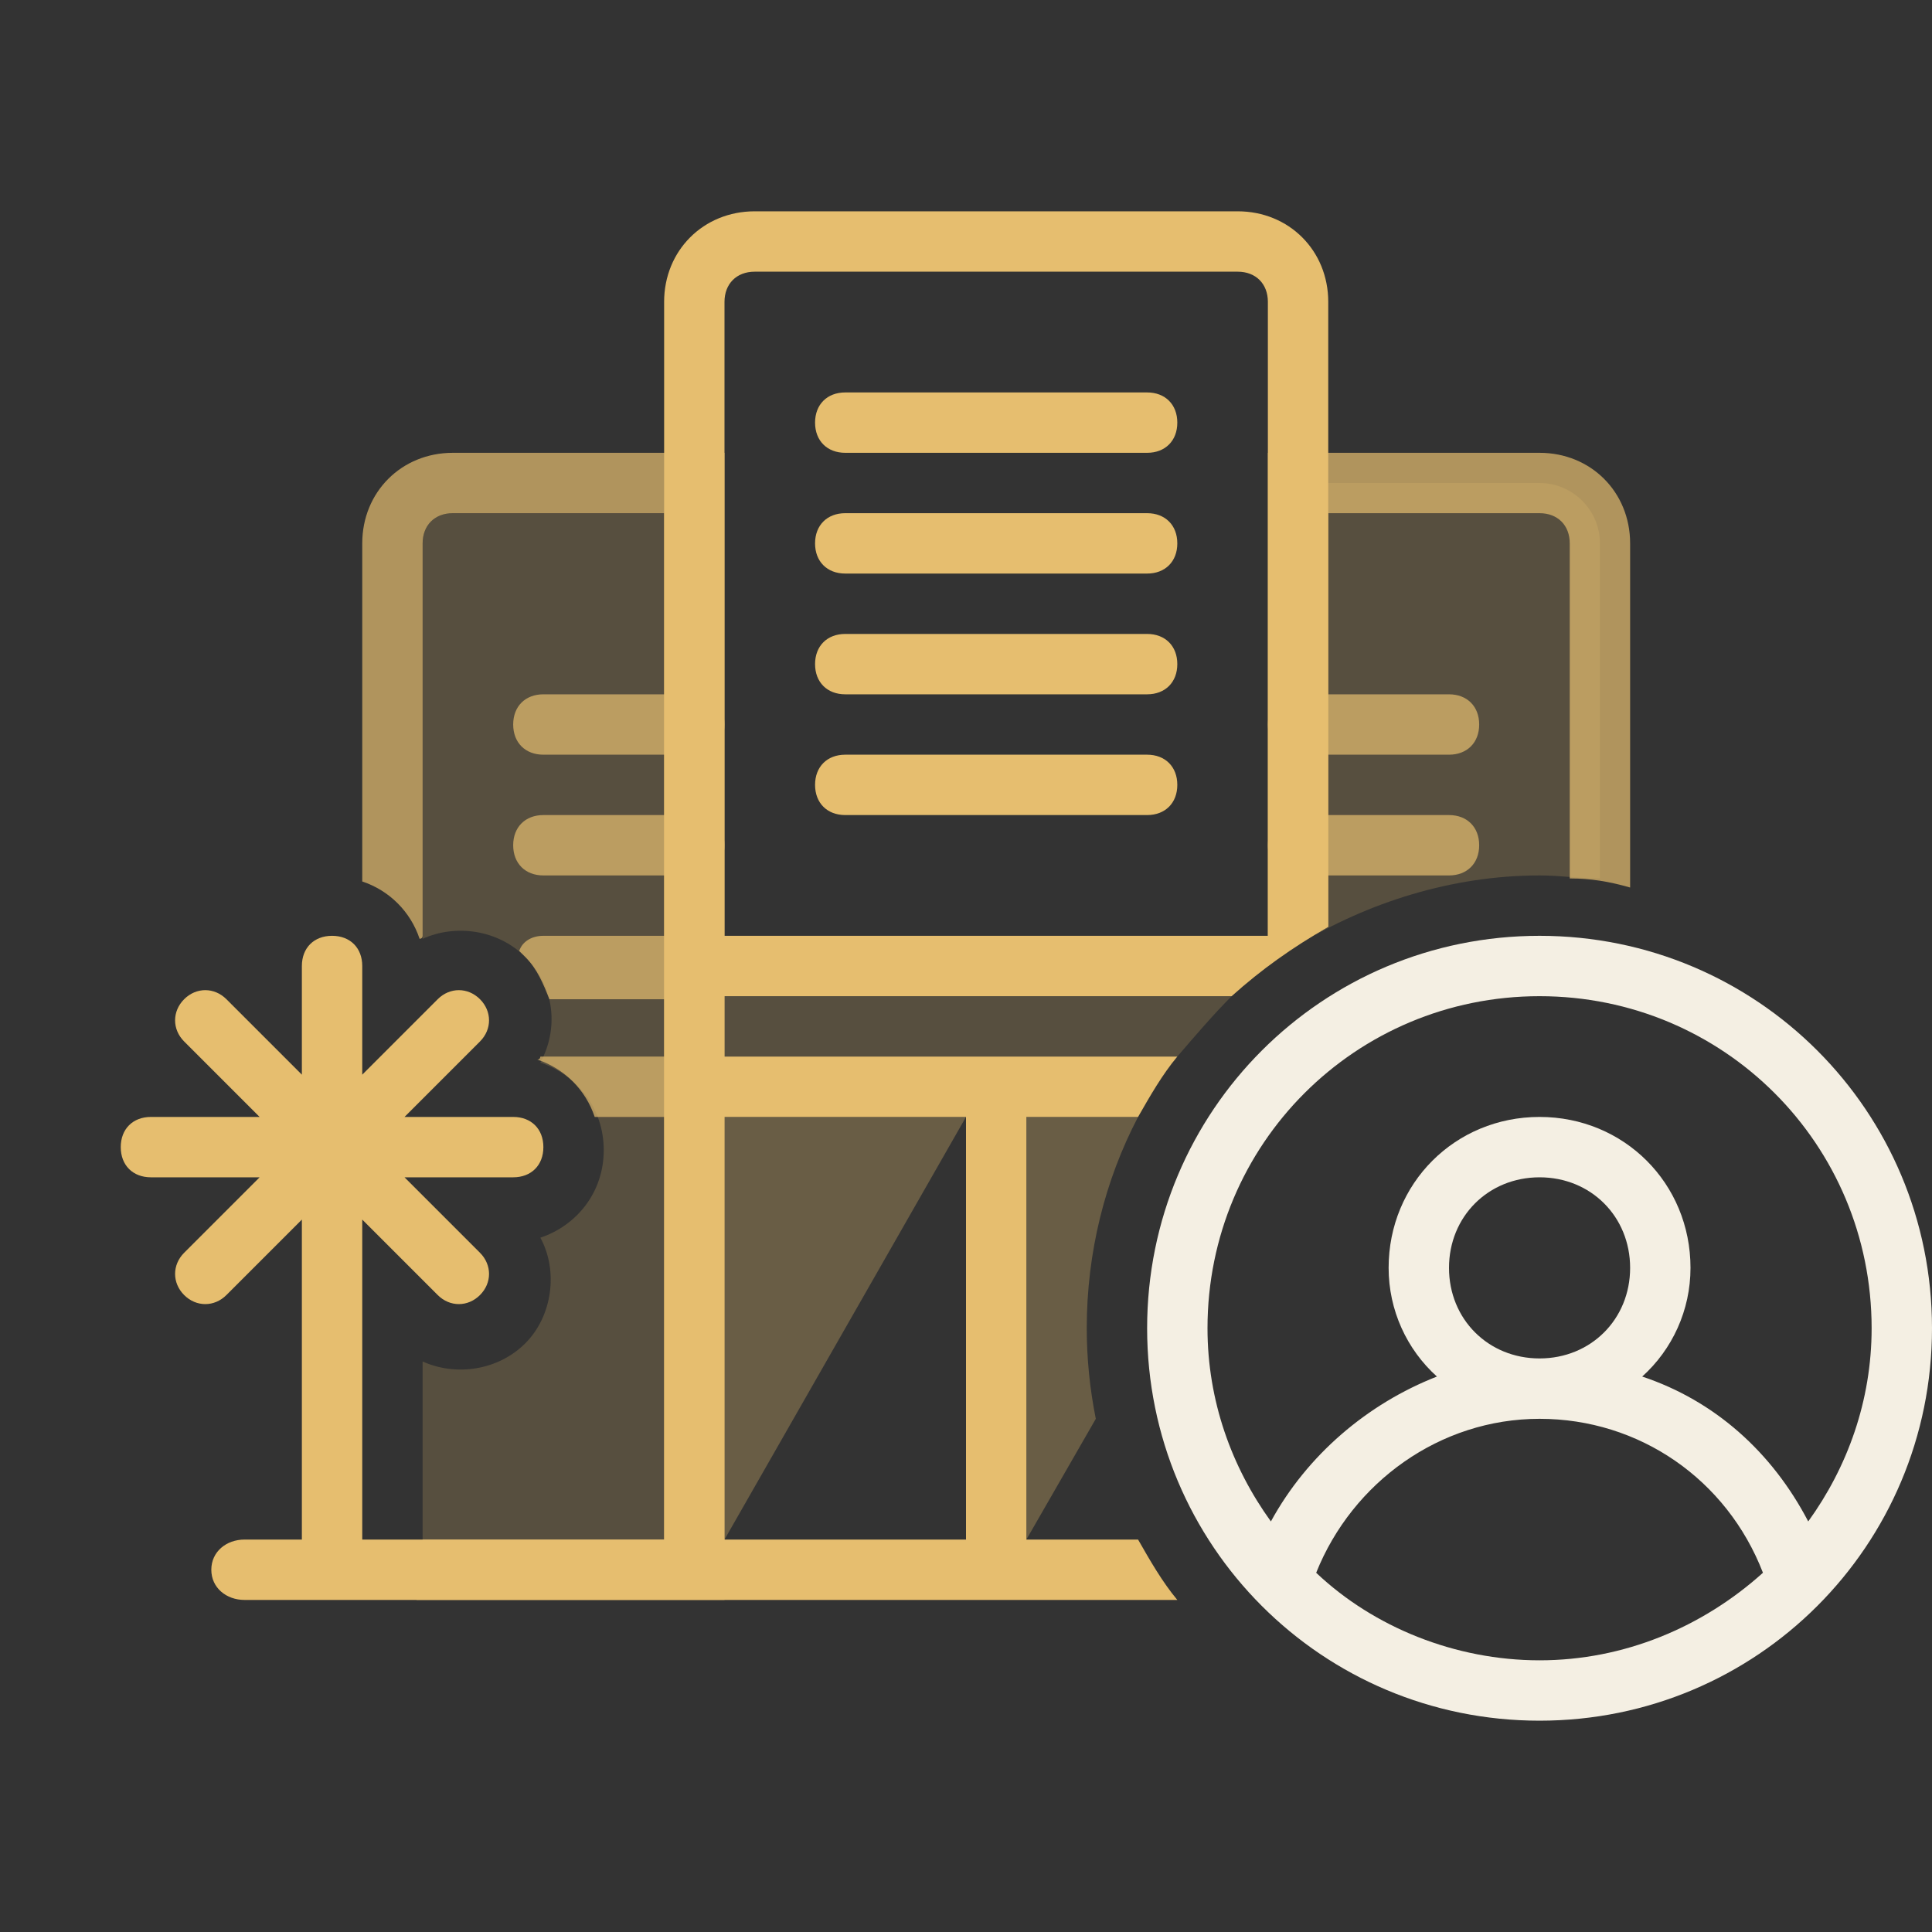 <svg width="64" height="64" viewBox="0 0 64 64" fill="none" xmlns="http://www.w3.org/2000/svg"><rect x="0" y="0" width="64" height="64" fill="#333333" stroke="none"/><g fill="#E6BE6F"><path d="M51 29c.7 0 1.3.1 2 .1V18c0-1.1-.9-2-2-2h-8v15.3c2.3-1.4 5.1-2.3 8-2.3Z" fill-opacity=".2"/><path opacity=".7" d="M44 30.7V17h7c.6 0 1 .4 1 1v11.1c.7 0 1.3.1 2 .3V18c0-1.7-1.3-3-3-3h-9v17c.6-.5 1.3-.9 2-1.3Z"/><path opacity=".7" d="M43 23h5c.6 0 1 .4 1 1s-.4 1-1 1h-5c-.6 0-1-.4-1-1s.4-1 1-1Zm0 4h5c.6 0 1 .4 1 1s-.4 1-1 1h-5c-.6 0-1-.4-1-1s.4-1 1-1Z"/></g><g fill="#E6BE6F"><path opacity=".2" d="M15 17c-.6 0-1 .4-1 1v13.1c1.1-.5 2.5-.3 3.4.6 1 1 1.1 2.4.5 3.5 1.2.4 2.1 1.5 2.1 2.9s-.9 2.5-2.1 2.9c.6 1.1.4 2.6-.5 3.5-.9.9-2.3 1.1-3.4.6v6h8V17h-7Z"/><path opacity=".7" d="M15 15c-1.7 0-3 1.3-3 3v11.2c.9.3 1.6 1 1.9 1.9 0 0 .1 0 .1-.1V18c0-.6.4-1 1-1h7v34h-8v1c0 .4-.1.7-.2 1H24V15h-9Z"/><path opacity=".7" d="M18 23h5c.6 0 1 .4 1 1s-.4 1-1 1h-5c-.6 0-1-.4-1-1s.4-1 1-1Zm0 4h5c.6 0 1 .4 1 1s-.4 1-1 1h-5c-.6 0-1-.4-1-1s.4-1 1-1Zm5 4h-5c-.4 0-.7.2-.8.5l.2.2c.4.4.6.9.8 1.4H23c.6 0 1-.4 1-1s-.4-1.1-1-1.1Zm0 4h-5.1s0 .1-.1.1c.9.3 1.6 1 1.9 1.9H23c.6 0 1-.4 1-1s-.4-1-1-1Z"/></g><path opacity=".3" d="m24 51 8-14h-8v14Z" fill="#E6BE6F"/><path opacity=".2" d="M40.8 33H24v2h15c.6-.7 1.2-1.4 1.8-2Z" fill="#E6BE6F"/><path opacity=".3" d="M36 44c0-2.5.6-4.9 1.7-7H34v14l2.3-4c-.2-1-.3-2-.3-3Z" fill="#E6BE6F"/><g fill="#E6BE6F"><path d="M28 13h10c.6 0 1 .4 1 1s-.4 1-1 1H28c-.6 0-1-.4-1-1s.4-1 1-1Zm0 4h10c.6 0 1 .4 1 1s-.4 1-1 1H28c-.6 0-1-.4-1-1s.4-1 1-1Zm0 4h10c.6 0 1 .4 1 1s-.4 1-1 1H28c-.6 0-1-.4-1-1s.4-1 1-1Zm0 4h10c.6 0 1 .4 1 1s-.4 1-1 1H28c-.6 0-1-.4-1-1s.4-1 1-1Z"/><path d="M41 7H25c-1.7 0-3 1.3-3 3v41H12V40.4l2.5 2.5c.4.4 1 .4 1.4 0 .4-.4.4-1 0-1.4L13.4 39H17c.6 0 1-.4 1-1s-.4-1-1-1h-3.6l2.5-2.5c.4-.4.4-1 0-1.4-.4-.4-1-.4-1.4 0L12 35.6V32c0-.6-.4-1-1-1s-1 .4-1 1v3.6l-2.5-2.5c-.4-.4-1-.4-1.4 0-.4.4-.4 1 0 1.4L8.6 37H5c-.6 0-1 .4-1 1s.4 1 1 1h3.6l-2.5 2.5c-.4.4-.4 1 0 1.4.4.4 1 .4 1.4 0l2.5-2.5V51H8.1c-.6 0-1.1.4-1.1 1s.5 1 1.1 1H39c-.5-.6-.9-1.3-1.3-2H34V37h3.7c.4-.7.8-1.4 1.3-2H24v-2h16.8c1-.9 2-1.6 3.2-2.3V10c0-1.7-1.3-3-3-3Zm-9 30v14h-8V37h8Zm10-6H24V10c0-.6.4-1 1-1h16c.6 0 1 .4 1 1v21Z"/></g><path d="M51 31c-7.2 0-13 5.8-13 13s5.8 13 13 13 13-5.8 13-13-5.8-13-13-13Zm0 2c6.1 0 11 4.9 11 11 0 2.4-.8 4.6-2.1 6.4-1.2-2.3-3.1-4-5.5-4.8 1-.9 1.6-2.2 1.6-3.6 0-2.8-2.2-5-5-5s-5 2.2-5 5c0 1.4.6 2.7 1.6 3.6-2.3.9-4.3 2.6-5.5 4.8-1.3-1.8-2.1-4-2.1-6.4 0-6.1 4.9-11 11-11Zm-3 9c0-1.7 1.3-3 3-3s3 1.3 3 3-1.3 3-3 3-3-1.3-3-3Zm-4.4 10.1c1.2-3 4.1-5.1 7.4-5.1 3.3 0 6.2 2 7.4 5.1-2 1.8-4.6 2.9-7.4 2.9-2.8 0-5.5-1.1-7.4-2.9Z" fill="#F4EFE3"/></svg>